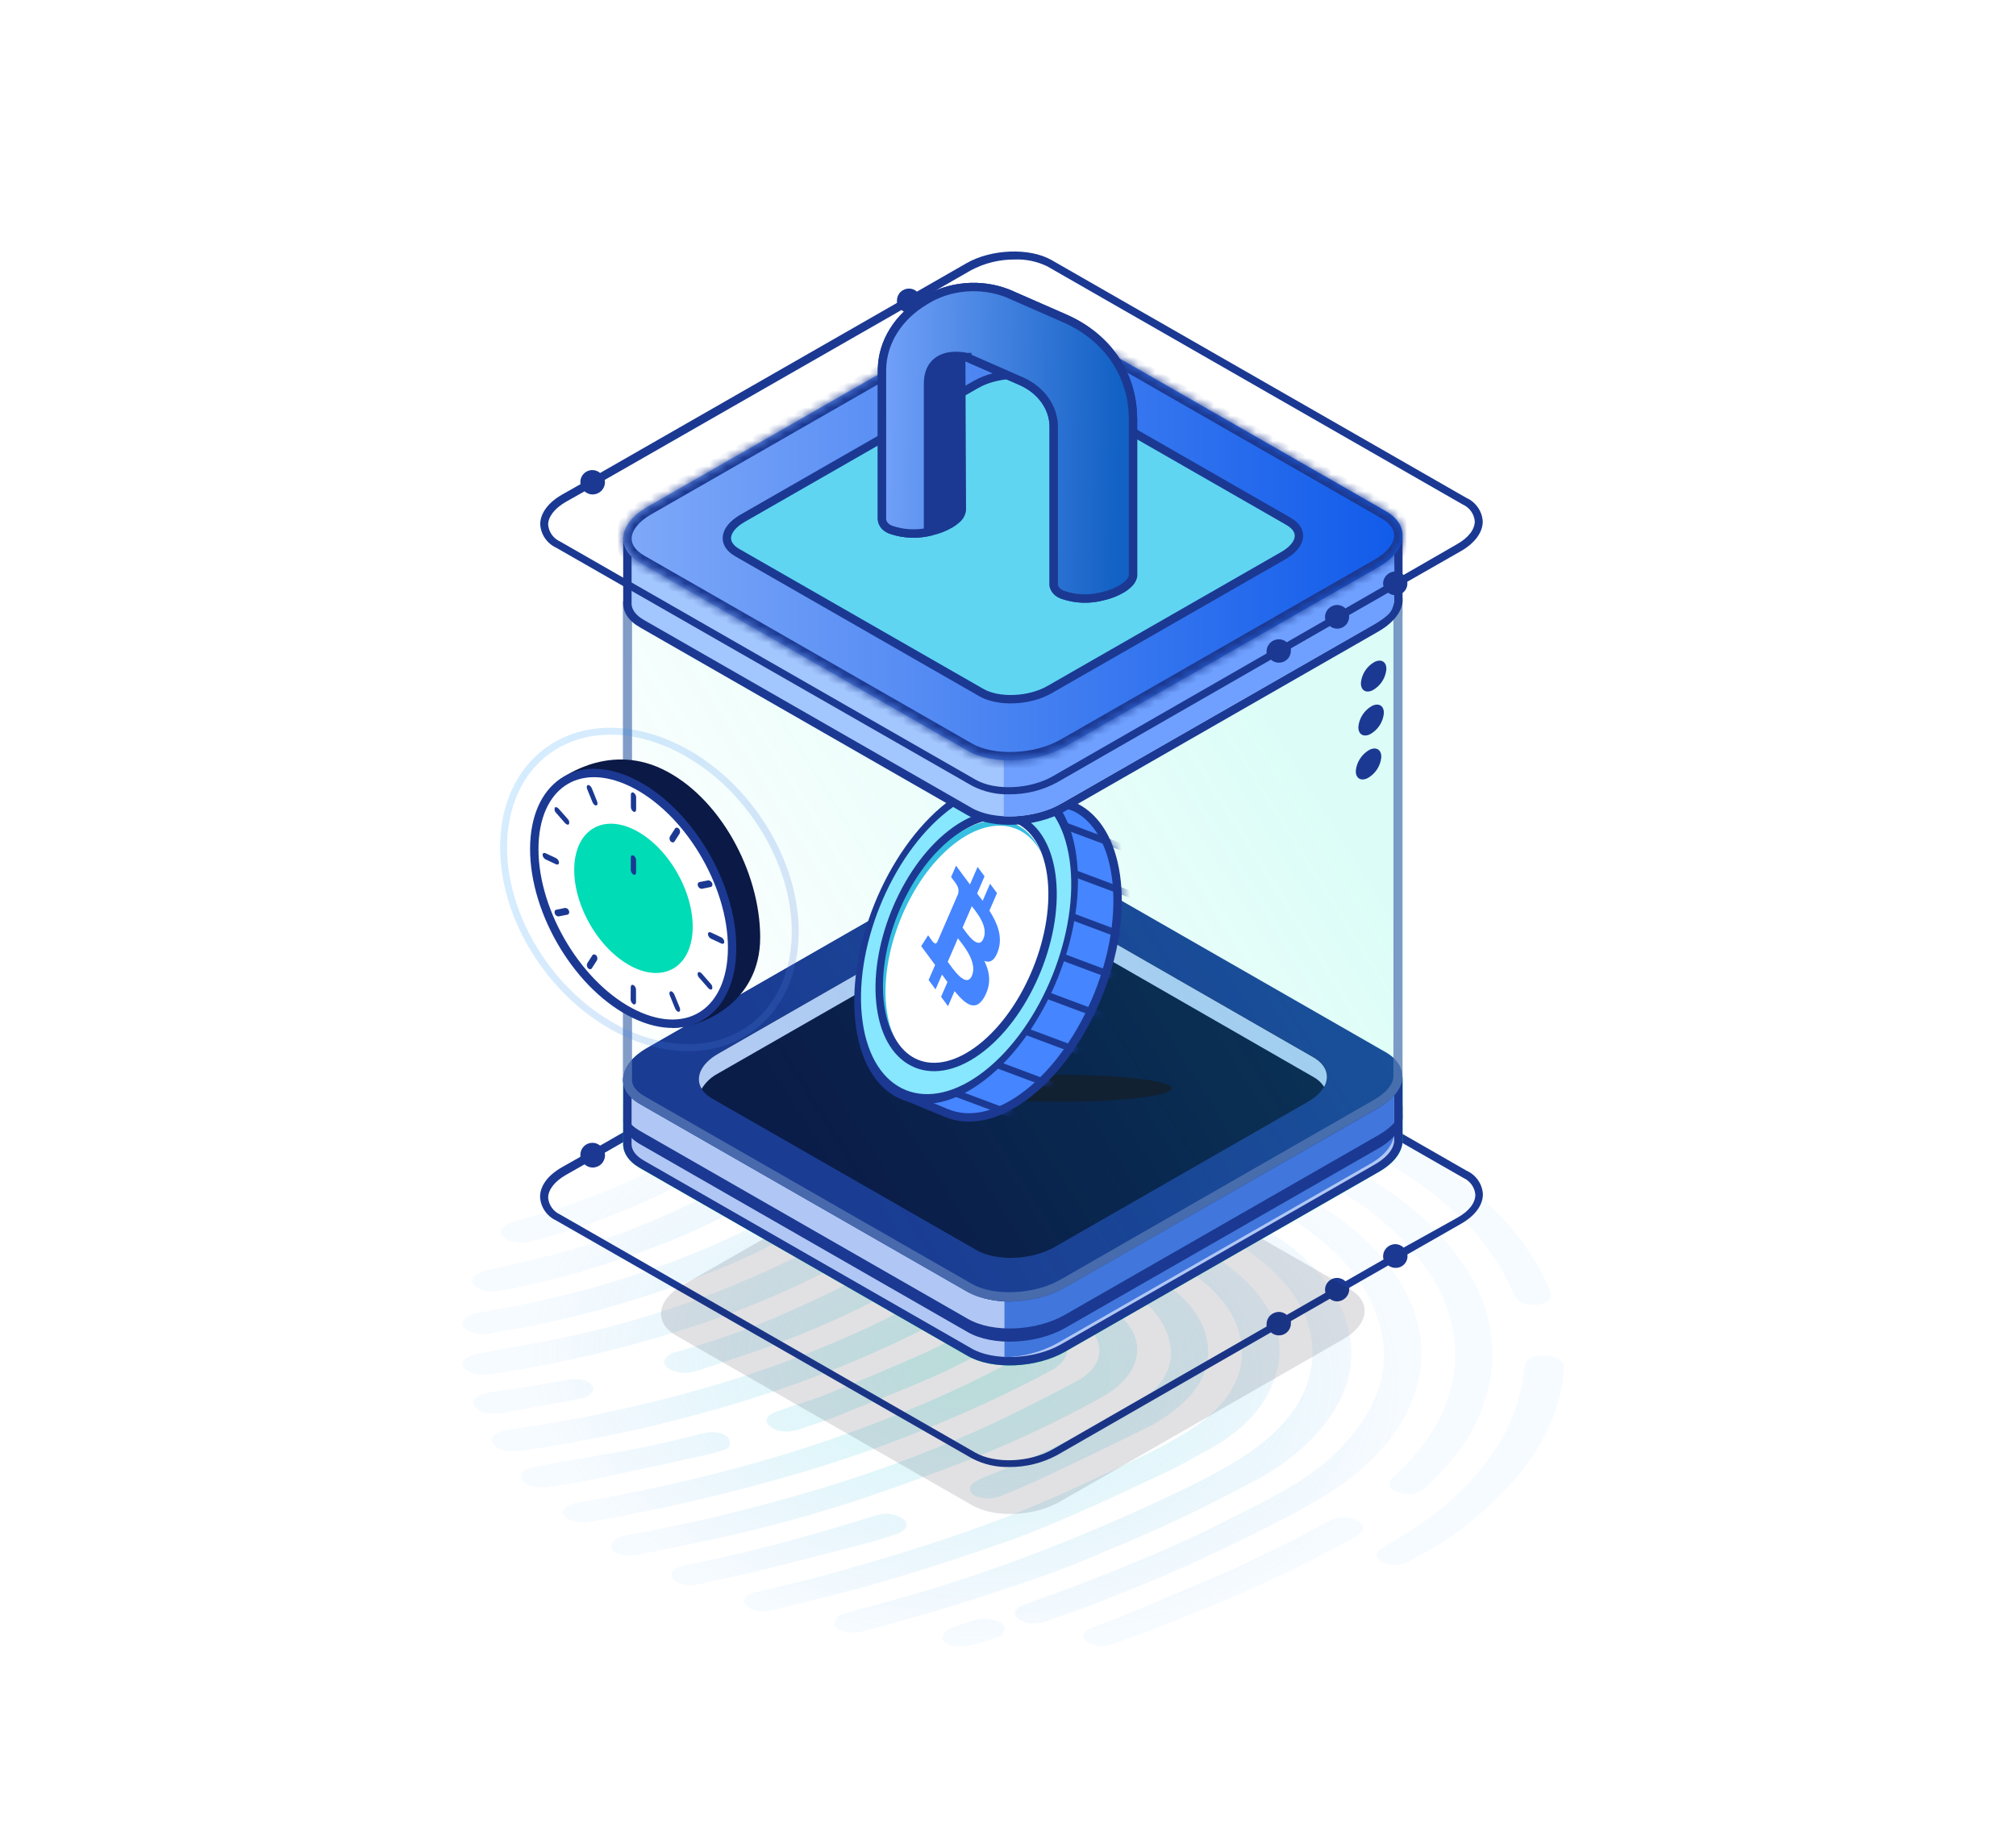 <svg width="240" height="220" viewBox="0 0 240 220" fill="none" xmlns="http://www.w3.org/2000/svg">
<g clip-path="url(#clip0_1622_22426)">
<g opacity="0.4">
<path d="M77.112 136.69H77.163L78.894 135.856C80.109 135.257 81.368 134.643 82.648 134.08C87.532 131.962 92.636 130.383 97.867 129.371C99.437 129.064 101.052 128.824 102.662 128.585C103.316 128.488 103.969 128.391 104.618 128.289C105.701 128.136 106.783 127.982 107.851 127.814C109.883 127.499 109.736 126.659 109.64 126.41C109.55 126.214 109.417 126.041 109.252 125.902C109.086 125.763 108.892 125.662 108.683 125.606C108.058 125.417 107.396 125.379 106.754 125.496C105.7 125.662 104.659 125.809 103.581 125.961L103.404 125.986C100.9 126.337 98.316 126.717 95.828 127.192C88.586 128.538 81.576 130.909 75.013 134.233L74.572 134.445C74.204 134.621 73.835 134.804 73.46 135.016C72.518 135.557 72.466 136.266 73.35 136.807L73.475 136.88C73.966 137.123 74.507 137.254 75.056 137.263C75.605 137.271 76.149 137.158 76.648 136.931L77.112 136.69Z" fill="url(#paint0_radial_1622_22426)"/>
<path d="M130.504 127.632C130.964 127.863 131.463 128.009 131.976 128.063L133.309 128.231L134.848 128.436C141.433 129.328 147.901 130.929 154.138 133.21C158.061 134.629 161.837 136.424 165.41 138.569C167.976 140.113 170.402 141.874 172.662 143.834C175.929 146.636 178.516 150.135 180.231 154.07C180.371 154.413 180.812 155.451 182.889 155.334C183.372 155.334 183.844 155.189 184.243 154.918C184.441 154.754 184.572 154.525 184.614 154.272C184.656 154.02 184.606 153.761 184.471 153.543C183.094 150.391 181.182 147.497 178.817 144.989C175.174 141.192 170.971 137.968 166.352 135.425L166.242 135.367L163.805 134.256C162.023 133.437 160.182 132.596 158.283 131.814C152.436 129.463 146.355 127.732 140.141 126.652C138.449 126.345 136.716 126.096 135.026 125.853L134.428 125.767L132.955 125.562C132.17 125.427 131.362 125.5 130.614 125.774C130.077 126.001 129.775 126.352 129.79 126.74C129.813 126.939 129.893 127.129 130.019 127.286C130.145 127.444 130.313 127.564 130.504 127.632Z" fill="url(#paint1_radial_1622_22426)"/>
<path d="M101.031 132.925C100.457 132.633 100.251 132.201 100.457 131.777C100.68 131.492 100.958 131.255 101.276 131.081C101.594 130.906 101.944 130.797 102.305 130.761C107.991 129.802 113.751 129.335 119.519 129.365C130.102 129.329 140.617 131.044 150.633 134.439C153.8 135.513 156.869 136.853 159.807 138.445C167.258 142.459 172.272 146.934 175.18 152.14C176.984 155.26 177.834 158.835 177.624 162.427C177.256 166.73 175.506 170.803 172.632 174.045C171.847 174.985 170.943 175.897 170.062 176.787L170.055 176.794L169.724 177.13C169.298 177.494 168.784 177.74 168.231 177.842C167.679 177.945 167.11 177.901 166.58 177.715C166.392 177.66 166.209 177.586 166.035 177.496C165.879 177.446 165.74 177.354 165.634 177.23C165.527 177.107 165.457 176.956 165.432 176.795C165.407 176.634 165.427 176.47 165.491 176.32C165.555 176.169 165.659 176.04 165.793 175.946C166.036 175.693 166.291 175.441 166.547 175.189C166.632 175.105 166.717 175.021 166.801 174.937C167.346 174.403 167.854 173.898 168.311 173.372C171.476 169.724 173.14 165.805 173.251 161.725C173.295 158.033 172.173 154.419 170.041 151.394C167.635 147.931 164.55 144.986 160.97 142.737C154.167 138.263 145.663 135.097 135.694 133.327C129.547 132.253 123.307 131.79 117.067 131.946C112.636 132.04 108.219 132.463 103.851 133.21C102.904 133.406 101.919 133.306 101.031 132.925Z" fill="url(#paint2_radial_1622_22426)"/>
<path d="M167.876 167.324C170.43 161.365 169.348 155.509 164.673 149.908C161.478 146.099 156.788 142.802 150.684 140.118C146.427 138.252 141.985 136.831 137.431 135.878C128.267 133.933 118.846 133.477 109.534 134.525C103.162 135.144 96.913 136.673 90.981 139.065C88.622 140.06 86.421 141.175 84.285 142.258L84.192 142.304L83.147 142.838C77.585 145.623 71.747 147.828 65.727 149.418C63.931 149.894 62.046 150.325 60.198 150.734L57.908 151.261C56.546 151.575 55.928 152.262 56.399 152.935C56.87 153.608 58.18 153.944 59.609 153.666L60.198 153.549H60.323C64.669 152.693 68.955 151.563 73.156 150.164C76.101 149.155 78.936 148.153 81.564 147.006C83.846 145.997 86.026 144.9 88.131 143.84L90.782 142.509C97.489 139.212 105.426 137.267 114.342 136.718C126.962 135.987 138.381 137.815 148.276 142.246C154.866 145.207 159.556 148.885 162.214 153.176C166.455 160.042 165.409 166.688 159.092 172.917C156.979 175.016 154.078 176.953 149.985 179.022L147.857 180.097C145.648 181.23 143.343 182.4 140.987 183.475C137.564 185.032 134.045 186.465 130.746 187.774C128.552 188.66 126.176 189.517 123.9 190.339L123.855 190.355L121.963 191.042C120.6 191.539 120.659 192.212 121.167 192.673C121.291 192.783 121.427 192.879 121.572 192.958C121.889 193.123 122.233 193.229 122.588 193.272C123.196 193.352 123.815 193.287 124.392 193.082L125.968 192.534C127.374 192.051 128.824 191.547 130.209 190.998L131.21 190.603C134.442 189.324 137.777 188.001 140.921 186.59C145.574 184.513 155.433 179.819 159.46 176.953C163.488 174.087 166.344 170.907 167.876 167.324Z" fill="url(#paint3_radial_1622_22426)"/>
<path d="M127.661 180.419C130.356 179.249 134.288 177.428 135.812 176.705C138.956 175.242 140.185 174.65 140.678 174.35L141.621 173.831L143.734 172.676C147.297 170.738 149.786 168.377 151.096 165.657C153.946 159.859 151.833 154.522 144.919 149.791C139.95 146.413 133.478 144.3 125.696 143.533C115.13 142.495 105.883 143.971 98.211 147.92C93.272 150.531 88.164 152.813 82.919 154.748C78.243 156.441 73.466 157.84 68.613 158.938C66.204 159.479 63.673 159.941 61.209 160.39L60.515 160.517L60.512 160.518C59.357 160.722 58.202 160.927 57.062 161.146C55.214 161.49 54.853 162.199 55.184 162.747C55.515 163.295 56.657 163.873 58.49 163.603C66.35 162.431 74.102 160.627 81.667 158.207C87.991 156.215 94.115 153.648 99.963 150.537C103.412 148.64 107.138 147.29 111.007 146.538C118.97 145.017 127.193 145.569 134.877 148.139C142.144 150.676 146.811 154.763 147.68 159.347C148.461 163.493 146.451 167.163 141.702 170.249C139.86 171.418 137.944 172.468 135.966 173.393C132.219 175.191 127.963 177.231 123.575 179.081C120.144 180.543 116.33 181.961 112.244 183.329C107.871 184.791 103.372 186.1 99.168 187.291C97.07 187.884 94.839 188.417 92.682 188.929L89.98 189.58C88.242 190.004 88.573 190.779 88.721 191.006C88.86 191.213 89.05 191.382 89.273 191.496C89.944 191.813 90.697 191.918 91.43 191.795C91.768 191.761 92.103 191.7 92.431 191.613L96.186 190.669L96.893 190.494C99.611 189.82 102.366 189.138 105.021 188.337C109.203 187.116 113.562 185.72 118.355 184.06C121.33 183.065 124.37 181.837 127.661 180.419Z" fill="url(#paint4_radial_1622_22426)"/>
<path d="M128.989 167.551C124.221 170.077 119.304 172.313 114.264 174.249C109.367 176.091 105.244 177.612 100.68 179.074C94.817 180.931 88.859 182.481 82.833 183.717L77.289 184.843L76.427 185.011C76.26 185.07 76.084 185.099 75.897 185.099L75.632 185.143C75.01 185.264 74.368 185.231 73.762 185.048C73.624 185.006 73.49 184.95 73.364 184.879C73.101 184.76 72.893 184.546 72.783 184.28C72.613 183.775 73.232 183.198 73.917 182.971C74.479 182.806 75.052 182.679 75.632 182.591L76.14 182.503C82.604 181.29 89.128 179.732 95.511 177.875C102.606 175.846 109.55 173.332 116.296 170.352C120.514 168.458 124.453 166.418 128.076 164.503C131.183 162.872 131.757 160.211 129.548 158.017C128.039 156.511 125.44 155.451 122.429 155.093C119.618 154.729 116.761 155.079 114.124 156.109C113.126 156.535 112.215 157.027 111.263 157.542L111.127 157.615C110.516 157.952 109.883 158.295 109.228 158.617C103.75 161.328 98.092 163.666 92.294 165.614C82.451 168.88 72.334 171.263 62.063 172.735H61.798C60.325 172.947 59.081 172.567 58.683 171.843C58.286 171.119 58.956 170.505 60.392 170.271L65.236 169.496C72.558 168.271 79.79 166.561 86.882 164.378C92.591 162.613 98.173 160.463 103.588 157.944C104.581 157.484 105.544 156.991 106.495 156.503C107.025 156.231 107.552 155.961 108.079 155.7L108.081 155.699C108.846 155.304 109.611 154.91 110.391 154.522C115.567 151.92 123.504 151.766 129.261 154.15C132.736 155.59 134.989 157.739 135.335 160.043C135.681 162.346 134.209 164.634 131.264 166.301C130.682 166.63 130.086 166.959 129.57 167.237L128.989 167.551Z" fill="url(#paint5_radial_1622_22426)"/>
<path d="M131.633 184.676C137.452 182.323 143.135 179.65 148.655 176.67C151.702 175.192 154.448 173.166 156.754 170.696C161.054 165.864 162.003 160.76 159.574 155.533C157.888 151.928 154.67 148.696 150.002 145.94C144.73 142.924 138.966 140.848 132.973 139.806C131.896 139.603 130.807 139.444 129.741 139.288L129.483 139.25L128.747 139.14C127.407 138.943 126.192 139.316 125.853 140.032C125.514 140.749 126.236 141.385 127.605 141.604L128.43 141.729C137.692 143.023 145.069 145.903 150.363 150.29C154.589 153.792 156.555 157.726 156.209 161.989C155.878 165.995 153.448 169.622 148.986 172.766C145.747 175.047 141.808 176.933 137.368 178.988C133.245 180.896 128.908 182.746 124.484 184.486C120.846 185.911 116.937 187.286 112.541 188.69C109.869 189.538 107.034 190.32 104.295 191.073L100.489 192.133C100.253 192.199 99.753 192.345 99.569 192.696L99.51 192.806C99.404 192.948 99.348 193.12 99.348 193.296C99.348 193.472 99.404 193.644 99.51 193.786C99.598 193.883 99.703 193.965 99.819 194.027C100.428 194.274 101.083 194.393 101.741 194.378C102.195 194.36 102.644 194.276 103.073 194.129L103.243 194.078L106.165 193.303L106.219 193.288C108.514 192.649 110.888 191.989 113.167 191.278C116.79 190.152 120.493 188.924 124.211 187.622C126.144 186.956 128.023 186.192 129.84 185.453L130.366 185.239L131.633 184.676Z" fill="url(#paint6_radial_1622_22426)"/>
<path d="M129.54 170.3C125.587 172.362 121.518 174.2 117.355 175.805C116.808 175.994 116.292 176.263 115.824 176.602C115.712 176.683 115.622 176.79 115.562 176.913C115.501 177.036 115.472 177.172 115.476 177.309C115.48 177.446 115.518 177.579 115.587 177.698C115.655 177.817 115.752 177.918 115.868 177.992C116.552 178.329 117.318 178.466 118.077 178.386C118.535 178.353 118.983 178.232 119.395 178.028L120.359 177.626C121.309 177.231 122.288 176.822 123.223 176.39C127.391 174.482 136.881 169.854 137.433 169.525C137.985 169.196 138.398 168.933 138.869 168.604C142.962 165.811 144.531 162.55 143.544 158.923C142.013 153.352 134.142 148.98 123.952 148.044C116.302 147.313 109.404 148.534 103.44 151.605C100.12 153.308 96.644 154.968 93.132 156.518C89.023 158.28 84.8 159.767 80.491 160.971C80.221 161.021 79.963 161.123 79.733 161.273C79.503 161.422 79.305 161.615 79.151 161.841C79.079 162.007 79.066 162.193 79.116 162.368C79.166 162.542 79.274 162.694 79.423 162.798C79.553 162.91 79.693 163.008 79.843 163.091C80.734 163.51 81.752 163.577 82.692 163.281L82.854 163.237C83.009 163.201 83.171 163.157 83.325 163.106L85.402 162.418C87.051 161.877 88.766 161.314 90.43 160.729C95.039 159.115 99.532 157.195 103.882 154.983C104.419 154.712 104.942 154.442 105.465 154.164C106.66 153.504 107.889 152.906 109.146 152.372C114.888 150.099 121.201 149.66 127.206 151.115C134.37 152.709 138.442 155.699 139.303 160.006C139.796 162.499 138.641 164.802 135.946 166.652C134.01 167.912 132.001 169.059 129.931 170.088L129.54 170.3Z" fill="url(#paint7_radial_1622_22426)"/>
<path d="M124.057 163.75L123.483 164.057C114.256 168.811 104.585 172.66 94.606 175.55C87.552 177.616 80.396 179.324 73.167 180.668C72.691 180.763 72.211 180.845 71.73 180.927C71.578 180.953 71.426 180.978 71.274 181.005L70.185 181.195C69.363 181.367 68.507 181.267 67.748 180.91C67.546 180.805 67.368 180.661 67.225 180.486C67.111 180.375 67.042 180.226 67.032 180.068C67.023 179.91 67.073 179.754 67.174 179.63C67.553 179.253 68.052 179.017 68.587 178.965C69.299 178.825 70.011 178.692 70.725 178.558L70.73 178.557C71.019 178.503 71.308 178.449 71.598 178.395L73.962 177.949C81.08 176.587 88.113 174.819 95.026 172.655C99.981 171.083 104.914 169.263 109.692 167.245C113.847 165.49 117.902 163.513 121.841 161.322C122.224 161.14 122.422 160.847 122.415 160.591C122.408 160.335 122.216 160.101 121.855 159.904C121.442 159.706 120.989 159.603 120.53 159.603C120.071 159.603 119.618 159.706 119.205 159.904C118.402 160.306 117.615 160.708 116.827 161.118C115.016 162.054 113.145 163.019 111.158 163.896C107.992 165.285 104.656 166.609 101.424 167.888L99.65 168.619C98.678 169.017 97.659 169.351 96.661 169.678L96.3 169.796L95.173 170.169C94.491 170.417 93.759 170.5 93.038 170.411C92.524 170.353 92.037 170.148 91.639 169.818C91.367 169.562 90.623 168.685 92.552 168.02L94.459 167.369C95.865 166.93 97.323 166.44 98.648 165.907C102.919 164.181 106.659 162.602 110.083 161.081C111.281 160.548 112.447 159.937 113.573 159.346L113.764 159.246C114.53 158.844 115.325 158.427 116.135 158.025C118.008 157.183 120.09 156.909 122.12 157.235C124.234 157.55 125.883 158.369 126.663 159.597C127.444 160.825 127.002 162.017 125.397 163.019C124.962 163.267 124.506 163.516 124.057 163.75Z" fill="url(#paint8_radial_1622_22426)"/>
<path d="M93.42 147.417C91.866 148.228 90.254 149.069 88.538 149.837C85.549 151.175 82.258 152.462 78.945 153.617C72.473 155.844 65.823 157.522 59.066 158.632L58.779 158.691C57.824 158.952 56.809 158.893 55.892 158.523H55.841C55.2 158.186 54.935 157.784 55.105 157.331C55.274 156.878 55.914 156.512 56.85 156.329L58.823 155.964L61.444 155.474C68.566 154.072 75.546 152.029 82.295 149.369C85.793 147.947 89.21 146.334 92.529 144.536C95.913 142.783 99.504 141.457 103.219 140.588C103.952 140.45 104.706 140.475 105.428 140.661C105.751 140.75 106.033 140.949 106.223 141.224C106.321 141.344 106.375 141.494 106.375 141.648C106.375 141.803 106.321 141.952 106.223 142.072C105.847 142.418 105.392 142.668 104.898 142.803C104.5 142.93 104.096 143.05 103.692 143.17C103.49 143.231 103.288 143.291 103.087 143.352C102.071 143.651 101.106 143.937 100.193 144.266C98.888 144.736 97.61 145.278 96.365 145.889C95.385 146.386 94.384 146.905 93.42 147.417Z" fill="url(#paint9_radial_1622_22426)"/>
<path d="M169.8 184.813C173.167 182.834 176.252 180.417 178.974 177.626C182.862 173.619 185.232 169.232 186.028 164.582C186.115 164.023 186.174 163.459 186.204 162.893C186.263 162.162 185.416 161.563 184.113 161.431C182.81 161.299 181.706 161.804 181.522 162.608C181.5 162.722 181.485 162.836 181.477 162.952C181.068 166.825 179.616 170.517 177.273 173.641C174.809 176.975 171.74 179.824 168.225 182.042C167.216 182.7 166.134 183.358 165.096 183.987L164.566 184.301C163.535 184.93 163.829 185.602 164.566 186.005H164.617C165.101 186.23 165.631 186.339 166.166 186.326C166.7 186.312 167.223 186.174 167.695 185.924L169.793 184.769L169.8 184.813Z" fill="url(#paint10_radial_1622_22426)"/>
<path d="M92.912 135.718C88.579 137.218 84.391 139.1 80.395 141.34L80.094 141.465C74.705 144.201 69.025 146.329 63.16 147.811C62.234 148.092 61.236 148.019 60.362 147.606C60.267 147.562 60.178 147.505 60.097 147.438C59.434 146.963 59.272 146.224 60.745 145.596L60.921 145.537L61.886 145.259C62.126 145.19 62.374 145.119 62.627 145.046L62.629 145.046C63.2 144.882 63.8 144.71 64.396 144.528C68.535 143.302 72.572 141.76 76.471 139.915L78.53 138.923C81.077 137.695 83.707 136.426 86.352 135.213C87.41 134.761 88.491 134.363 89.591 134.022L90.622 133.685C91.223 133.472 91.866 133.402 92.499 133.481C92.993 133.532 93.459 133.728 93.839 134.044C94.252 134.402 94.237 134.716 94.149 134.914C93.957 135.345 93.353 135.579 92.912 135.718Z" fill="url(#paint11_radial_1622_22426)"/>
<path d="M160.089 180.662C160.644 180.665 161.187 180.813 161.665 181.093C162.121 181.363 162.953 182.095 161.437 182.935C156.165 185.859 150.732 188.488 145.165 190.81C142.587 191.909 139.893 192.966 137.29 193.987L137.206 194.02L136.573 194.261C135.572 194.634 134.526 195.021 133.51 195.365L132.457 195.73C132.011 195.911 131.531 195.996 131.049 195.981C130.567 195.966 130.094 195.851 129.66 195.643L129.439 195.504C128.99 195.167 128.916 194.955 128.99 194.641C129.063 194.327 129.372 194.049 129.932 193.829C130.492 193.61 131.059 193.391 131.633 193.179C132.347 192.915 133.017 192.667 133.665 192.396L136.315 191.285C139.68 189.881 143.155 188.419 146.483 186.957C148.446 186.092 150.354 185.144 152.2 184.228L152.373 184.142C152.451 184.103 152.53 184.064 152.608 184.025C152.656 184.001 152.703 183.978 152.751 183.954L153.105 183.777C153.715 183.473 154.327 183.167 154.943 182.87L155.87 182.358L158.079 181.159C158.691 180.815 159.386 180.643 160.089 180.662Z" fill="url(#paint12_radial_1622_22426)"/>
<path d="M106.004 182.891L106.887 182.598C106.969 182.572 107.048 182.538 107.123 182.496C108.051 181.999 108.183 181.378 107.476 180.829C107.008 180.522 106.475 180.326 105.918 180.258C105.361 180.189 104.796 180.25 104.266 180.434L100.813 181.494C94.246 183.461 89.033 184.814 83.923 185.881L81.413 186.393C80.272 186.642 79.734 187.212 80.051 187.855C80.185 188.087 80.385 188.275 80.625 188.396C81.274 188.692 81.995 188.793 82.701 188.689C82.986 188.659 83.269 188.61 83.548 188.543L85.447 188.141C86.92 187.841 88.392 187.519 89.865 187.161C94.111 186.095 98.302 185.006 102.565 183.897L103.905 183.549C104.536 183.374 105.134 183.177 105.713 182.986L106.004 182.891Z" fill="url(#paint13_radial_1622_22426)"/>
<path d="M85.549 172.823C85.1 172.962 84.673 173.094 84.202 173.196L83.193 173.416C78.923 174.359 74.505 175.331 70.088 176.26C69.043 176.482 67.934 176.647 66.88 176.805L66.811 176.816L65.582 177.006C64.814 177.156 64.022 177.136 63.262 176.947C63.089 176.897 62.921 176.829 62.762 176.742C62.514 176.617 62.307 176.424 62.165 176.187C62.003 175.909 61.672 174.958 64.161 174.527C64.905 174.393 65.649 174.266 66.396 174.138C66.706 174.085 67.016 174.032 67.326 173.979C67.769 173.902 68.215 173.824 68.661 173.747C71.268 173.295 73.933 172.833 76.522 172.334C78.05 172.041 79.577 171.669 81.066 171.308L81.507 171.2L83.627 170.681C85.394 170.264 86.234 170.747 86.572 171.076C86.676 171.177 86.755 171.3 86.805 171.435C86.855 171.57 86.873 171.715 86.859 171.858C86.852 171.897 86.852 171.937 86.859 171.975C86.896 172.239 86.653 172.487 86.226 172.619C86.009 172.676 85.815 172.738 85.632 172.797L85.549 172.823Z" fill="url(#paint14_radial_1622_22426)"/>
<path d="M70.499 165.797C70.598 165.648 70.639 165.469 70.615 165.293C70.59 165.116 70.502 164.955 70.366 164.839C69.961 164.429 69.122 164.013 67.421 164.305L65.213 164.693C64.314 164.853 63.409 165.014 62.503 165.16C61.951 165.254 61.399 165.335 60.847 165.415C60.663 165.442 60.478 165.469 60.294 165.497C60.079 165.529 59.867 165.56 59.658 165.59C59.152 165.664 58.659 165.736 58.159 165.818C57.246 165.965 56.591 166.323 56.414 166.776C56.237 167.23 56.525 167.683 57.209 168.056L57.298 168.1C57.56 168.216 57.843 168.281 58.13 168.29H58.248C58.697 168.327 59.149 168.312 59.595 168.246C62.724 167.698 65.809 167.135 68.96 166.557C69.549 166.496 70.095 166.226 70.499 165.797Z" fill="url(#paint15_radial_1622_22426)"/>
<path d="M116.428 192.797C117.41 192.596 118.433 192.776 119.285 193.302C119.431 193.426 119.531 193.594 119.57 193.781C119.609 193.968 119.583 194.162 119.498 194.333C119.43 194.487 119.329 194.625 119.202 194.736C119.075 194.847 118.925 194.929 118.762 194.976C117.459 195.408 116.097 195.751 114.933 196.029C114.201 196.16 113.445 196.055 112.776 195.729C112.638 195.658 112.516 195.562 112.415 195.444C112.359 195.371 112.314 195.29 112.283 195.203C112.084 194.625 112.563 194.048 113.468 193.741L113.851 193.609C113.953 193.575 114.054 193.54 114.155 193.506C114.913 193.25 115.642 193.004 116.428 192.797Z" fill="url(#paint16_radial_1622_22426)"/>
</g>
<path d="M174.592 139.387L125.152 111.04C122.553 109.578 118.025 109.724 115.051 111.435L109.161 114.813C108.903 114.579 108.567 114.448 108.218 114.447C107.84 114.457 107.481 114.61 107.213 114.875C106.946 115.141 106.792 115.498 106.782 115.873C106.775 115.968 106.775 116.063 106.782 116.158L71.442 136.403C71.186 136.185 70.859 136.065 70.522 136.067C70.143 136.067 69.78 136.217 69.512 136.483C69.244 136.749 69.093 137.109 69.093 137.486C69.086 137.568 69.086 137.651 69.093 137.734L66.885 138.984C65.235 139.928 64.293 141.178 64.293 142.508C64.325 143.102 64.519 143.676 64.853 144.169C65.188 144.662 65.651 145.056 66.192 145.309L115.735 173.655C117.097 174.361 118.617 174.71 120.153 174.671C122.137 174.684 124.092 174.198 125.837 173.26L151.304 158.637C151.509 158.82 151.763 158.94 152.035 158.982C152.307 159.024 152.586 158.987 152.837 158.875C153.088 158.762 153.301 158.58 153.45 158.349C153.599 158.119 153.677 157.851 153.675 157.577C153.686 157.485 153.686 157.392 153.675 157.299L158.313 154.638C158.561 154.838 158.87 154.949 159.189 154.952C159.567 154.943 159.927 154.79 160.194 154.525C160.461 154.259 160.616 153.902 160.625 153.527C160.629 153.461 160.629 153.395 160.625 153.329L165.271 150.668C165.517 150.858 165.82 150.961 166.132 150.96C166.336 150.964 166.539 150.923 166.725 150.841C166.912 150.759 167.078 150.637 167.212 150.485C167.347 150.332 167.446 150.153 167.504 149.958C167.561 149.764 167.576 149.56 167.546 149.359L173.944 145.704C175.593 144.76 176.536 143.51 176.536 142.179C176.499 141.582 176.298 141.006 175.956 140.514C175.613 140.022 175.141 139.632 174.592 139.387ZM167.097 148.548C166.965 148.416 166.807 148.311 166.634 148.239C166.461 148.168 166.276 148.131 166.088 148.131C165.704 148.14 165.339 148.299 165.071 148.572C164.802 148.845 164.652 149.212 164.652 149.593C164.653 149.717 164.673 149.841 164.711 149.959L160.169 152.562C159.968 152.365 159.713 152.233 159.436 152.18C159.159 152.127 158.873 152.157 158.613 152.266C158.353 152.375 158.131 152.557 157.976 152.791C157.82 153.024 157.738 153.298 157.739 153.578C157.742 153.696 157.757 153.814 157.783 153.929L153.189 156.561C152.932 156.332 152.599 156.204 152.254 156.203C151.863 156.203 151.489 156.357 151.213 156.631C150.936 156.905 150.781 157.277 150.781 157.665C150.774 157.757 150.774 157.85 150.781 157.943L125.321 172.566C122.597 174.13 118.474 174.306 116.133 172.968L66.693 144.614C66.296 144.438 65.953 144.159 65.7 143.807C65.448 143.455 65.295 143.042 65.257 142.611C65.257 141.653 66.031 140.659 67.385 139.884L69.594 138.633C69.853 138.875 70.195 139.011 70.551 139.014C70.942 139.014 71.316 138.86 71.592 138.585C71.868 138.311 72.024 137.939 72.024 137.551C72.023 137.45 72.01 137.35 71.987 137.252L107.327 117.014C107.585 117.236 107.914 117.358 108.255 117.357C108.634 117.357 108.997 117.208 109.265 116.942C109.533 116.676 109.683 116.315 109.683 115.939C109.695 115.852 109.695 115.763 109.683 115.676L115.573 112.29C117.178 111.429 118.977 110.986 120.801 111.004C122.174 110.961 123.535 111.268 124.755 111.896L174.202 140.242C174.599 140.419 174.941 140.698 175.194 141.05C175.446 141.402 175.599 141.815 175.637 142.245C175.637 143.21 174.901 144.205 173.51 144.98L167.097 148.548Z" fill="#1B3992"/>
<g opacity="0.21">
<g opacity="0.6" filter="url(#filter0_f_1622_22426)">
<path d="M115.735 179.226L80.498 159.025C77.826 157.489 78.157 154.806 81.234 153.037L114.999 133.691C118.092 131.921 122.767 131.724 125.447 133.259L160.647 153.468C163.327 155.003 162.989 157.679 159.911 159.456L126.176 178.795C123.098 180.571 118.415 180.762 115.735 179.226Z" fill="#10132B"/>
</g>
</g>
<path d="M166.971 135.539V128.308H148.174L125.954 115.564C123.009 113.868 117.811 114.101 114.38 116.039L93.028 128.308H74.188V135.977C74.099 137.132 74.747 138.244 76.168 139.055L115.19 161.436C118.135 163.132 123.34 162.898 126.764 160.96L164.129 139.538C166.124 138.405 167.081 136.935 166.971 135.539Z" fill="#00E980"/>
<path d="M166.471 135.539V135.558L166.472 135.578C166.561 136.696 165.798 138.015 163.882 139.103L163.88 139.104L126.518 160.525C126.517 160.525 126.517 160.525 126.517 160.526C124.886 161.448 122.809 161.975 120.776 162.061C118.738 162.147 116.804 161.788 115.439 161.002L115.439 161.002L76.417 138.622L76.416 138.621C75.11 137.875 74.617 136.924 74.686 136.015L74.688 135.996V135.977V128.808H93.028H93.162L93.278 128.741L114.626 116.474C114.626 116.474 114.627 116.474 114.628 116.473C116.262 115.551 118.339 115.024 120.37 114.938C122.408 114.852 124.34 115.211 125.704 115.997L125.705 115.998L147.926 128.741L148.041 128.808H148.174H166.471V135.539Z" fill="#B0C7F5" stroke="#1B3992"/>
<path d="M124.953 114.595C123.295 113.749 121.44 113.355 119.578 113.455V161.593C121.748 161.558 123.877 161.004 125.785 159.977L163.15 138.555C165.123 137.421 166.095 135.952 165.97 134.584V127.353H147.173L124.953 114.595Z" fill="#4176DC"/>
<path d="M125.661 103.364L125.663 103.365L164.684 125.745C166.028 126.519 166.502 127.501 166.388 128.423C166.269 129.386 165.487 130.497 163.852 131.436L126.488 152.844L126.487 152.844C124.867 153.776 122.806 154.303 120.782 154.39C118.754 154.477 116.827 154.119 115.459 153.347C115.458 153.347 115.457 153.347 115.457 153.346L76.44 130.976C76.44 130.976 76.439 130.976 76.439 130.976C75.095 130.198 74.621 129.214 74.734 128.291C74.853 127.327 75.636 126.216 77.271 125.277L114.627 103.841C114.628 103.84 114.628 103.84 114.628 103.84C116.256 102.911 118.32 102.38 120.342 102.295C122.37 102.209 124.294 102.572 125.661 103.364Z" fill="#1B3992" stroke="#1B3992" stroke-width="1.084"/>
<path d="M116.257 148.847L84.811 130.817C82.426 129.45 82.72 127.051 85.481 125.472L115.587 108.21C118.348 106.631 122.522 106.455 124.908 107.83L156.353 125.852C158.746 127.227 158.444 129.618 155.683 131.197L125.578 148.459C122.824 150.046 118.679 150.214 116.257 148.847Z" fill="#0A1946"/>
<path d="M85.481 127.812L115.587 110.55C118.348 108.97 122.523 108.795 124.908 110.162L156.354 128.229C156.873 128.508 157.314 128.913 157.635 129.406C158.327 128.141 157.929 126.795 156.354 125.889L124.908 107.83C122.523 106.455 118.348 106.631 115.587 108.21L85.481 125.472C83.405 126.664 82.721 128.316 83.53 129.64C84.001 128.865 84.675 128.233 85.481 127.812Z" fill="#B4CAF4"/>
<path d="M116.522 153.82L77.5 131.447C74.555 129.743 73.819 127.25 78.332 124.808L115.69 103.371C117.49 102.393 119.494 101.845 121.543 101.77C119.053 101.642 116.575 102.196 114.38 103.371L77.014 124.794C73.591 126.76 73.223 129.729 76.183 131.432L115.204 153.805C116.969 154.7 118.949 155.092 120.925 154.938C119.39 154.909 117.883 154.526 116.522 153.82Z" fill="#1B3992"/>
<path d="M164.152 135.122L126.779 156.545C123.356 158.512 118.173 158.738 115.206 157.02L76.184 134.647C74.763 133.828 74.115 132.717 74.203 131.569V133.148C74.115 134.304 74.763 135.415 76.184 136.226L115.206 158.607C118.151 160.303 123.356 160.069 126.779 158.131L164.145 136.709C166.118 135.576 167.09 134.106 166.964 132.739V131.152C167.082 132.52 166.125 133.989 164.152 135.122Z" fill="#1B3992"/>
<path opacity="0.74" d="M166.969 128.323C166.977 128.187 166.977 128.05 166.969 127.914V71.185L134.633 71.331L125.952 66.352C123.007 64.648 117.809 64.89 114.378 66.827L106.279 71.455L74.156 71.594V128.353C74.068 129.5 74.716 130.612 76.137 131.431L115.159 153.804C118.104 155.507 123.309 155.266 126.733 153.328L164.149 131.869C165.931 130.846 166.873 129.559 166.969 128.316V128.323Z" fill="url(#paint17_linear_1622_22426)"/>
<path opacity="0.74" fill-rule="evenodd" clip-rule="evenodd" d="M166.971 128.274C166.971 128.288 166.97 128.302 166.97 128.316C166.969 128.318 166.969 128.321 166.969 128.323L166.97 128.316C166.969 128.318 166.969 128.321 166.969 128.323C166.968 128.333 166.967 128.343 166.966 128.352C166.855 129.584 165.914 130.856 164.149 131.869L126.733 153.328C123.309 155.266 118.104 155.507 115.159 153.804L76.137 131.431C74.716 130.612 74.068 129.5 74.156 128.353V71.594L106.279 71.455L114.378 66.827C117.809 64.89 123.007 64.648 125.952 66.352L134.633 71.331L166.969 71.185V127.914C166.976 128.034 166.976 128.154 166.971 128.274ZM165.885 72.274L134.346 72.417L125.409 67.29C124.173 66.575 122.362 66.223 120.394 66.307C118.438 66.391 116.455 66.9 114.914 67.77C114.913 67.77 114.912 67.771 114.911 67.771L106.569 72.538L75.241 72.674V128.394L75.237 128.436C75.19 129.047 75.502 129.813 76.677 130.491C76.678 130.491 76.677 130.491 76.677 130.491L115.702 152.865C116.938 153.58 118.751 153.932 120.72 153.848C122.676 153.764 124.659 153.255 126.196 152.386C126.197 152.386 126.198 152.385 126.199 152.385L163.609 130.929C165.229 129.998 165.83 128.976 165.888 128.235C165.892 128.148 165.891 128.06 165.886 127.972L165.885 127.943V72.274Z" fill="#587AB5"/>
<g filter="url(#filter1_f_1622_22426)">
<path d="M126.115 131.188C133.512 131.188 139.508 130.468 139.508 129.579C139.508 128.691 133.512 127.971 126.115 127.971C118.719 127.971 112.723 128.691 112.723 129.579C112.723 130.468 118.719 131.188 126.115 131.188Z" fill="#112132"/>
</g>
<path d="M112.589 132.489L112.589 132.489L112.586 132.487L107.622 130.433L122.626 94.191L128.103 96.163C130.517 97.415 132.269 100.191 132.846 104.285C134.091 113.109 129.41 124.713 122.39 130.203C118.814 133.001 115.321 133.671 112.589 132.489Z" fill="#4585FF" stroke="#1B3992"/>
<mask id="mask0_1622_22426" style="mask-type:alpha" maskUnits="userSpaceOnUse" x="107" y="93" width="27" height="41">
<path d="M112.581 132.487L112.582 132.487L112.578 132.486L107.614 130.431L122.618 94.189L128.095 96.161C130.509 97.413 132.261 100.189 132.839 104.284C134.083 113.108 129.402 124.712 122.382 130.202C118.806 132.999 115.313 133.67 112.581 132.487Z" fill="#12C6A6" stroke="black"/>
</mask>
<g mask="url(#mask0_1622_22426)">
<path fill-rule="evenodd" clip-rule="evenodd" d="M82.5 118.022L126.922 134.644L126.635 135.413L82.212 118.792L82.5 118.022ZM87.668 114.716L132.09 131.337L131.803 132.106L87.38 115.485L87.668 114.716ZM137.262 128.029L92.84 111.407L92.552 112.176L136.975 128.798L137.262 128.029ZM98.012 108.097L142.434 124.718L142.146 125.487L97.724 108.866L98.012 108.097ZM147.602 121.411L103.18 104.79L102.892 105.559L147.314 122.18L147.602 121.411ZM108.348 101.481L152.77 118.103L152.482 118.872L108.06 102.251L108.348 101.481ZM157.942 114.794L113.52 98.173L113.232 98.942L157.654 115.563L157.942 114.794ZM118.688 94.862L163.11 111.484L162.822 112.253L118.4 95.631L118.688 94.862ZM168.282 108.177L123.86 91.556L123.572 92.325L167.994 108.946L168.282 108.177Z" fill="#1B3992"/>
</g>
<circle r="16.136" transform="matrix(0.788 -0.616 0.14 0.99 115.013 112.04)" fill="#87E7FF" stroke="#1B3992"/>
<path d="M116.812 124.776C122.408 120.4 126.14 111.149 125.148 104.115C124.155 97.081 118.815 94.926 113.219 99.303C107.623 103.679 103.892 112.929 104.884 119.964C105.876 126.998 111.217 129.153 116.812 124.776Z" fill="white" stroke="#1B3992"/>
<path fill-rule="evenodd" clip-rule="evenodd" d="M123.982 101.588C121.998 97.77 117.868 97.135 113.581 100.487C108.203 104.694 104.616 113.584 105.57 120.345C105.722 121.424 105.981 122.383 106.33 123.217C105.825 122.244 105.459 121.065 105.265 119.693C104.312 112.932 107.898 104.041 113.277 99.835C117.797 96.3 122.143 97.198 123.982 101.588Z" fill="#35BFE1"/>
<path d="M117.185 114.407C117.819 114.672 118.407 114.415 118.815 113.219C119.376 111.588 118.792 109.999 117.788 108.424L118.692 106.336L117.864 105.22L116.985 107.25C116.77 106.961 116.546 106.672 116.322 106.383L117.208 104.337L116.38 103.221L115.476 105.309C115.165 104.913 114.814 104.428 113.814 103.07L113.226 104.429C113.887 105.292 114.259 105.69 114.057 106.442L111.581 112.159C111.309 112.604 111.075 112.171 110.49 111.357L109.666 112.649C111.176 114.683 111.324 114.895 111.324 114.895L110.55 116.684L111.378 117.799L112.141 116.036C112.364 116.348 112.584 116.645 112.794 116.928L112.034 118.683L112.862 119.799L113.636 118.011C115.074 119.764 116.234 120.475 117.23 118.628C118.026 117.142 117.844 115.755 117.185 114.407V114.407ZM115.692 107.896C116.16 108.527 117.719 110.273 117.07 111.773C116.449 113.207 115.058 111.07 114.591 110.44L115.692 107.896V107.896ZM112.825 114.517L114.038 111.716C114.597 112.469 116.414 114.536 115.703 116.177C115.018 117.759 113.384 115.27 112.825 114.517Z" fill="#4585FF"/>
<path d="M125.954 51.226L148.174 63.97H166.471L125.954 51.226ZM125.954 51.226C123.009 49.53 117.811 49.764 114.38 51.701L125.954 51.226ZM166.471 71.201V71.221L166.473 71.242C166.56 72.297 165.803 73.616 163.879 74.738C163.878 74.738 163.878 74.738 163.877 74.739L126.518 96.158C126.517 96.158 126.517 96.158 126.517 96.158C124.886 97.081 122.809 97.608 120.776 97.694C118.738 97.78 116.804 97.421 115.439 96.635L115.439 96.635L76.417 74.254L76.416 74.254C75.11 73.508 74.617 72.557 74.686 71.648L74.688 71.629V71.61V64.47H93.028H93.162L93.278 64.403L114.626 52.136C114.626 52.136 114.627 52.136 114.628 52.136C116.262 51.213 118.339 50.686 120.37 50.6C122.408 50.514 124.34 50.873 125.704 51.659L125.705 51.66L147.926 64.403L148.041 64.47H148.174H166.471V71.201Z" fill="#A2C6FE" stroke="#1B3992"/>
<path d="M124.871 50.111C123.213 49.264 121.358 48.871 119.496 48.97V97.197C121.296 97.305 124.011 96.931 125.918 95.901L163.398 74.454C165.371 73.321 165.739 72.834 165.925 71.85C166.11 70.865 165.929 63.52 165.929 63.52L147.091 62.855L124.871 50.111Z" fill="#6FA0FF"/>
<mask id="path-24-inside-1_1622_22426" fill="white">
<path d="M115.21 89.39L76.188 67.017C73.243 65.313 73.597 62.345 77.02 60.378L114.385 38.956C117.816 36.996 122.992 36.762 125.959 38.48L164.981 60.861C167.926 62.557 167.573 65.525 164.149 67.492L126.777 88.915C123.36 90.881 118.177 91.093 115.21 89.39Z"/>
</mask>
<path d="M115.21 89.39L76.188 67.017C73.243 65.313 73.597 62.345 77.02 60.378L114.385 38.956C117.816 36.996 122.992 36.762 125.959 38.48L164.981 60.861C167.926 62.557 167.573 65.525 164.149 67.492L126.777 88.915C123.36 90.881 118.177 91.093 115.21 89.39Z" fill="url(#paint18_linear_1622_22426)"/>
<path d="M115.21 89.39L115.708 88.522L115.707 88.522L115.21 89.39ZM76.188 67.017L75.688 67.882L75.691 67.884L76.188 67.017ZM77.02 60.378L76.523 59.511L76.522 59.511L77.02 60.378ZM114.385 38.956L113.889 38.087L113.888 38.088L114.385 38.956ZM125.959 38.48L125.458 39.346L125.462 39.348L125.959 38.48ZM164.981 60.861L165.48 59.994L165.479 59.993L164.981 60.861ZM164.149 67.492L164.646 68.36L164.647 68.359L164.149 67.492ZM126.777 88.915L126.279 88.047L126.278 88.048L126.777 88.915ZM115.707 88.522L76.686 66.149L75.691 67.884L114.713 90.257L115.707 88.522ZM76.689 66.151C75.452 65.436 75.124 64.607 75.208 63.919C75.303 63.154 75.949 62.147 77.518 61.245L76.522 59.511C74.668 60.576 73.425 62.037 73.224 63.674C73.012 65.387 73.98 66.894 75.688 67.882L76.689 66.151ZM77.518 61.246L114.883 39.823L113.888 38.088L76.523 59.511L77.518 61.246ZM114.881 39.824C116.435 38.936 118.426 38.421 120.389 38.338C122.361 38.255 124.19 38.612 125.458 39.346L126.46 37.615C124.761 36.631 122.519 36.246 120.304 36.34C118.079 36.434 115.766 37.016 113.889 38.087L114.881 39.824ZM125.462 39.348L164.484 61.728L165.479 59.993L126.457 37.613L125.462 39.348ZM164.482 61.727C165.718 62.439 166.046 63.265 165.961 63.952C165.866 64.717 165.22 65.724 163.651 66.625L164.647 68.359C166.502 67.294 167.744 65.833 167.946 64.198C168.157 62.484 167.189 60.978 165.48 59.994L164.482 61.727ZM163.652 66.624L126.279 88.047L127.274 89.782L164.646 68.36L163.652 66.624ZM126.278 88.048C124.733 88.937 122.747 89.449 120.784 89.529C118.811 89.61 116.978 89.252 115.708 88.522L114.712 90.257C116.409 91.231 118.651 91.618 120.866 91.528C123.09 91.436 125.403 90.859 127.275 89.781L126.278 88.048Z" fill="#1B3992" mask="url(#path-24-inside-1_1622_22426)"/>
<path d="M116.83 82.461L116.829 82.461L87.766 65.797C87.766 65.797 87.765 65.797 87.765 65.797C86.787 65.231 86.464 64.531 86.543 63.892C86.626 63.216 87.181 62.41 88.384 61.719L116.214 45.763C116.215 45.763 116.215 45.763 116.215 45.763C117.412 45.079 118.934 44.688 120.428 44.624C121.926 44.561 123.34 44.83 124.337 45.408L124.339 45.409L153.403 62.078C153.403 62.078 153.403 62.078 153.403 62.078C154.381 62.642 154.704 63.34 154.625 63.978C154.542 64.653 153.987 65.459 152.784 66.15L124.947 82.107L124.947 82.107C123.756 82.792 122.237 83.182 120.742 83.243C119.243 83.305 117.828 83.034 116.83 82.461Z" fill="#60D5F2" stroke="#1B3992"/>
<path d="M174.589 59.29L125.15 30.943C122.551 29.481 118.023 29.635 115.048 31.345L109.158 34.723C108.901 34.489 108.565 34.358 108.216 34.358C108.027 34.357 107.841 34.393 107.667 34.464C107.493 34.534 107.334 34.639 107.201 34.771C107.067 34.902 106.962 35.059 106.889 35.232C106.817 35.404 106.78 35.589 106.78 35.776C106.772 35.873 106.772 35.971 106.78 36.069L71.439 56.314C71.184 56.093 70.858 55.971 70.519 55.97C70.31 55.971 70.104 56.018 69.915 56.106C69.725 56.195 69.558 56.323 69.424 56.483C69.29 56.642 69.193 56.829 69.139 57.029C69.085 57.23 69.076 57.44 69.113 57.645L66.904 58.895C65.255 59.838 64.312 61.125 64.312 62.419C64.344 63.012 64.538 63.585 64.873 64.077C65.207 64.569 65.67 64.961 66.212 65.212L115.733 93.565C117.095 94.269 118.615 94.616 120.15 94.574C122.135 94.592 124.092 94.107 125.834 93.163L151.301 78.54C151.507 78.724 151.762 78.844 152.034 78.886C152.307 78.927 152.587 78.889 152.838 78.776C153.09 78.663 153.302 78.479 153.451 78.248C153.599 78.016 153.676 77.747 153.672 77.473C153.683 77.383 153.683 77.292 153.672 77.203L158.311 74.541C158.554 74.739 158.858 74.849 159.172 74.856C159.36 74.856 159.547 74.82 159.721 74.75C159.895 74.679 160.053 74.575 160.187 74.443C160.32 74.311 160.426 74.154 160.498 73.982C160.571 73.809 160.608 73.624 160.608 73.437C160.612 73.369 160.612 73.301 160.608 73.232L165.254 70.571C165.499 70.763 165.802 70.869 166.115 70.871C166.319 70.874 166.521 70.833 166.708 70.751C166.894 70.669 167.06 70.547 167.195 70.395C167.329 70.243 167.429 70.063 167.487 69.869C167.544 69.674 167.559 69.47 167.529 69.27L173.927 65.614C175.576 64.671 176.518 63.384 176.518 62.09C176.483 61.493 176.285 60.917 175.945 60.424C175.605 59.93 175.137 59.538 174.589 59.29ZM167.094 68.458C166.962 68.326 166.805 68.221 166.632 68.15C166.459 68.078 166.273 68.041 166.086 68.041C165.709 68.05 165.35 68.203 165.083 68.466C164.816 68.73 164.661 69.086 164.65 69.46C164.65 69.584 164.67 69.707 164.709 69.825L160.166 72.436C160.035 72.305 159.879 72.201 159.707 72.131C159.535 72.061 159.351 72.025 159.165 72.026C158.782 72.037 158.419 72.197 158.152 72.469C157.885 72.743 157.736 73.108 157.736 73.488C157.74 73.604 157.755 73.719 157.781 73.832L153.186 76.471C152.929 76.242 152.597 76.114 152.251 76.113C151.868 76.113 151.5 76.261 151.225 76.526C150.95 76.791 150.79 77.151 150.779 77.531C150.771 77.624 150.771 77.717 150.779 77.809L125.319 92.432C122.595 93.99 118.472 94.172 116.13 92.827L66.691 64.481C66.293 64.304 65.951 64.025 65.698 63.673C65.446 63.321 65.293 62.908 65.255 62.477C65.255 61.52 66.028 60.525 67.383 59.743L69.591 58.5C69.852 58.74 70.194 58.873 70.549 58.873C70.932 58.873 71.3 58.725 71.575 58.46C71.849 58.195 72.01 57.835 72.021 57.454C72.02 57.351 72.007 57.248 71.984 57.147L107.325 36.909C107.531 37.088 107.785 37.204 108.056 37.243C108.327 37.282 108.604 37.243 108.853 37.129C109.102 37.016 109.313 36.833 109.459 36.603C109.606 36.374 109.683 36.107 109.681 35.835C109.692 35.747 109.692 35.659 109.681 35.571L115.571 32.194C117.175 31.33 118.974 30.885 120.798 30.899C122.143 30.845 123.479 31.127 124.686 31.718L174.133 60.065C174.531 60.241 174.874 60.519 175.126 60.872C175.378 61.224 175.531 61.637 175.569 62.068C175.569 63.026 174.832 64.02 173.441 64.802L167.094 68.458Z" fill="#1B3992"/>
<path d="M135.366 49.77V49.699C135.3 44.303 132.174 39.736 126.964 37.446L120.208 34.488C118.535 33.819 116.677 33.553 114.838 33.721C112.999 33.888 111.249 34.481 109.78 35.437C108.173 36.402 106.856 37.677 105.938 39.157C105.02 40.636 104.526 42.279 104.496 43.952V61.854C104.521 62.24 104.679 62.61 104.952 62.919C105.224 63.228 105.598 63.461 106.026 63.59C107.611 64.117 109.361 64.172 110.988 63.744C111.877 63.544 112.716 63.211 113.468 62.761C113.651 62.648 113.825 62.526 113.989 62.395V62.395C114.056 62.339 114.122 62.29 114.18 62.234C114.674 61.831 114.969 61.283 115.007 60.702V60.702L114.932 43.249V43.025L121.457 45.891C122.545 46.386 123.449 47.13 124.066 48.039C124.683 48.948 124.988 49.986 124.946 51.034V51.097V56.515V69.759C125.005 70.112 125.176 70.444 125.442 70.72C125.707 70.997 126.056 71.206 126.451 71.326C128.02 71.853 129.753 71.907 131.363 71.48C132.251 71.284 133.091 70.956 133.844 70.51C134.026 70.398 134.2 70.276 134.365 70.145V70.145L134.555 69.984C135.001 69.62 135.292 69.14 135.382 68.62V49.882C135.374 49.84 135.366 49.805 135.366 49.77Z" fill="#1B3992"/>
<path d="M134.879 49.836V49.867L134.882 49.885L134.879 49.903V49.934V68.464V68.464V68.465V68.465V68.465V68.466V68.466V68.466V68.466V68.467V68.467V68.467V68.468V68.468V68.468V68.469V68.469V68.469V68.469V68.47V68.47V68.47V68.471V68.471V68.471V68.471V68.472V68.472V68.472V68.472V68.473V68.473V68.473V68.474V68.474V68.474V68.475V68.475V68.475V68.475V68.476V68.476V68.476V68.477V68.477V68.477V68.477V68.478V68.478V68.478V68.479V68.479V68.479V68.479V68.48V68.48V68.48V68.481V68.481V68.481V68.481V68.482V68.482V68.482V68.483V68.483V68.483V68.484V68.484V68.484V68.484V68.485V68.485V68.485V68.486V68.486V68.486V68.486V68.487V68.487V68.487V68.487V68.488V68.488V68.488V68.489V68.489V68.489V68.49V68.49V68.49V68.49V68.491V68.491V68.491V68.492V68.492V68.492V68.492V68.493V68.493V68.493V68.494V68.494V68.494V68.494V68.495V68.495V68.495V68.496V68.496V68.496V68.496V68.497V68.497V68.497V68.498V68.498V68.498V68.499V68.499V68.499V68.499V68.5V68.5V68.5V68.501V68.501V68.501V68.501V68.502V68.502V68.502V68.502V68.503V68.503V68.503V68.504V68.504V68.504V68.504V68.505V68.505V68.505V68.506V68.506V68.506V68.507V68.507V68.507V68.507V68.508V68.508V68.508V68.509V68.509V68.509V68.509V68.51V68.51V68.51V68.511V68.511V68.511V68.511V68.512V68.512V68.512V68.513V68.513V68.513V68.513V68.514V68.514V68.514V68.515V68.515V68.515V68.516V68.516V68.516V68.516V68.517V68.517V68.517V68.517V68.518V68.518V68.518V68.519V68.519V68.519V68.519V68.52V68.52V68.52V68.521V68.521V68.521V68.522V68.522V68.522V68.522V68.523V68.523V68.523V68.524V68.524V68.524V68.524V68.525V68.525V68.525V68.526V68.526V68.526V68.526V68.527V68.527V68.527V68.528V68.528V68.528V68.528V68.529V68.529V68.529V68.53V68.53V68.53V68.531V68.531V68.531V68.531V68.532V68.532V68.532V68.532V68.533V68.533V68.533V68.534V68.534V68.534V68.534V68.535V68.535V68.535V68.536V68.536V68.536V68.537V68.537V68.537V68.537V68.538V68.538V68.538V68.539V68.539V68.539V68.539V68.54V68.54V68.54V68.541V68.541V68.541V68.541V68.542V68.542V68.542V68.543V68.543V68.543V68.543V68.544V68.544V68.544V68.545V68.545V68.545V68.546V68.546V68.546V68.546V68.547V68.547V68.547V68.547V68.548V68.548V68.548V68.549V68.549V68.549V68.549V68.55V68.55V68.55V68.551V68.551V68.551V68.552V68.552V68.552V68.552V68.553V68.553V68.553V68.553V68.554V68.554V68.554V68.555V68.555V68.555V68.556V68.556V68.556V68.556V68.557V68.557V68.557V68.558V68.558V68.558V68.558V68.559V68.559V68.559V68.56V68.56V68.56V68.561V68.561V68.561V68.561V68.562V68.562V68.562V68.562V68.563V68.563V68.563V68.564V68.564V68.564V68.564V68.565V68.565V68.565C134.803 68.945 134.584 69.308 134.234 69.597L134.234 69.597L134.228 69.602L134.043 69.759C134.042 69.76 134.042 69.76 134.041 69.761C133.901 69.876 133.751 69.984 133.591 70.081C132.887 70.498 132.097 70.807 131.26 70.992L131.25 70.994L131.24 70.997C129.723 71.399 128.09 71.347 126.614 70.851L126.607 70.849L126.6 70.847C126.279 70.749 126.005 70.583 125.802 70.373C125.61 70.174 125.49 69.945 125.442 69.711V51.108C125.446 51.068 125.446 51.028 125.442 50.988C125.476 49.837 125.134 48.706 124.463 47.723C123.79 46.739 122.816 45.943 121.658 45.416L121.658 45.416L121.652 45.413L115.118 42.545L115.081 42.528L115.041 42.518L114.917 43.003C115.041 42.518 115.041 42.518 115.041 42.518L115.04 42.518L115.039 42.518L115.035 42.517L115.023 42.514C115.013 42.511 114.999 42.508 114.982 42.504C114.948 42.497 114.901 42.487 114.841 42.475C114.721 42.453 114.553 42.426 114.351 42.406C113.953 42.366 113.405 42.353 112.845 42.472C112.282 42.592 111.679 42.853 111.218 43.383C110.753 43.919 110.48 44.674 110.48 45.688V63.345C109.055 63.649 107.549 63.568 106.176 63.111L106.169 63.109L106.161 63.107C105.815 63.003 105.525 62.818 105.322 62.585C105.122 62.357 105.014 62.096 104.996 61.834V43.929C105.029 42.354 105.498 40.803 106.372 39.401C107.246 37.996 108.503 36.779 110.047 35.853L110.054 35.849L110.061 35.844C111.459 34.939 113.13 34.373 114.891 34.217C116.65 34.06 118.424 34.317 120.017 34.958L126.767 37.921L126.767 37.921C131.833 40.139 134.847 44.579 134.879 49.809V49.836Z" fill="url(#paint19_linear_1622_22426)" stroke="#1B3992"/>
<path d="M90.499 111.617C90.499 103.744 85.621 94.806 78.828 91.565C72.036 88.324 66.348 93.04 66.348 93.04C66.348 100.912 73.264 119.139 80.057 122.379C83.388 122.379 90.499 119.49 90.499 111.617Z" fill="#0B1946"/>
<path d="M75.166 93.15C78.454 94.718 81.456 97.704 83.639 101.287C85.821 104.869 87.157 109.003 87.157 112.83C87.157 116.659 85.826 119.385 83.784 120.784C81.749 122.177 78.879 122.342 75.596 120.776C72.309 119.207 69.306 116.221 67.123 112.638C64.941 109.056 63.605 104.922 63.605 101.095C63.605 97.267 64.936 94.54 66.979 93.141C69.013 91.748 71.884 91.584 75.166 93.15Z" fill="white" stroke="#1B3992"/>
<path d="M75.732 96.375C75.732 96.604 75.593 96.727 75.421 96.645C75.324 96.586 75.244 96.503 75.188 96.404C75.133 96.305 75.103 96.194 75.102 96.081V94.632C75.102 94.403 75.241 94.288 75.412 94.37C75.509 94.43 75.589 94.513 75.645 94.611C75.701 94.71 75.731 94.821 75.732 94.935V96.375Z" fill="#1B3992"/>
<path d="M71.075 95.401C71.182 95.646 71.141 95.867 70.985 95.9C70.83 95.933 70.633 95.752 70.535 95.507L69.905 93.968C69.807 93.723 69.848 93.494 69.995 93.469C70.142 93.445 70.355 93.608 70.453 93.854L71.075 95.401Z" fill="#1B3992"/>
<path d="M67.591 97.519C67.67 97.594 67.726 97.69 67.752 97.796C67.778 97.902 67.773 98.013 67.739 98.116C67.657 98.247 67.444 98.198 67.272 98.01L66.2 96.782C66.119 96.707 66.061 96.609 66.034 96.502C66.006 96.395 66.01 96.282 66.044 96.177C66.126 96.046 66.339 96.095 66.511 96.291L67.591 97.519Z" fill="#1B3992"/>
<path d="M66.19 102.169C66.29 102.222 66.375 102.299 66.438 102.393C66.501 102.487 66.54 102.596 66.55 102.709C66.55 102.905 66.386 102.995 66.19 102.905L64.954 102.324C64.853 102.273 64.766 102.196 64.703 102.101C64.64 102.007 64.602 101.898 64.594 101.784C64.594 101.588 64.749 101.498 64.946 101.588L66.19 102.169Z" fill="#1B3992"/>
<path d="M67.263 108.104C67.367 108.101 67.469 108.132 67.553 108.193C67.637 108.253 67.699 108.34 67.729 108.439C67.82 108.652 67.729 108.857 67.582 108.898L66.518 109.11C66.415 109.115 66.314 109.085 66.229 109.026C66.145 108.967 66.082 108.881 66.052 108.783C65.962 108.57 66.052 108.357 66.191 108.325L67.263 108.104Z" fill="#1B3992"/>
<path d="M70.521 113.741C70.62 113.594 70.824 113.61 70.971 113.741C71.044 113.819 71.092 113.916 71.109 114.021C71.127 114.126 71.113 114.233 71.07 114.33L70.456 115.288C70.366 115.443 70.161 115.427 70.006 115.288C69.935 115.209 69.888 115.112 69.871 115.008C69.853 114.903 69.866 114.796 69.907 114.699L70.521 113.741Z" fill="#1B3992"/>
<path d="M75.086 117.553C75.086 117.324 75.225 117.201 75.397 117.283C75.495 117.342 75.576 117.424 75.632 117.523C75.688 117.622 75.717 117.734 75.716 117.848V119.296C75.716 119.526 75.569 119.648 75.397 119.566C75.302 119.506 75.223 119.423 75.167 119.324C75.111 119.226 75.081 119.115 75.078 119.002L75.086 117.553Z" fill="#1B3992"/>
<path d="M79.745 118.528C79.647 118.291 79.688 118.062 79.835 118.029C79.982 117.997 80.187 118.177 80.285 118.422L80.915 119.961C81.013 120.206 80.972 120.435 80.825 120.468C80.678 120.501 80.473 120.321 80.375 120.075L79.745 118.528Z" fill="#1B3992"/>
<path d="M83.236 116.409C83.154 116.335 83.097 116.24 83.069 116.134C83.041 116.028 83.045 115.916 83.08 115.812C83.162 115.681 83.375 115.73 83.547 115.918L84.619 117.146C84.7 117.221 84.757 117.319 84.785 117.426C84.812 117.533 84.809 117.646 84.774 117.751C84.692 117.882 84.48 117.833 84.308 117.637L83.236 116.409Z" fill="#1B3992"/>
<path d="M84.629 111.758C84.531 111.705 84.448 111.629 84.386 111.536C84.325 111.443 84.287 111.337 84.277 111.226C84.277 111.021 84.433 110.931 84.629 111.021L85.865 111.602C85.966 111.654 86.053 111.731 86.116 111.825C86.179 111.92 86.216 112.029 86.225 112.142C86.225 112.339 86.07 112.429 85.873 112.339L84.629 111.758Z" fill="#1B3992"/>
<path d="M83.557 105.825C83.454 105.826 83.353 105.795 83.269 105.734C83.185 105.674 83.122 105.588 83.091 105.489C83.001 105.277 83.091 105.072 83.238 105.031L84.31 104.818C84.474 104.818 84.686 104.933 84.776 105.146C84.867 105.358 84.776 105.571 84.629 105.604L83.557 105.825Z" fill="#1B3992"/>
<path d="M80.299 100.196C80.209 100.344 80.004 100.327 79.848 100.196C79.776 100.119 79.728 100.021 79.71 99.917C79.693 99.812 79.707 99.704 79.75 99.607L80.364 98.65C80.462 98.494 80.659 98.51 80.814 98.65C80.887 98.727 80.935 98.825 80.952 98.929C80.97 99.034 80.956 99.142 80.912 99.239L80.299 100.196Z" fill="#1B3992"/>
<path d="M80.109 115.343C83.015 113.714 83.268 108.641 80.673 104.013C78.079 99.384 73.62 96.952 70.715 98.58C67.809 100.209 67.556 105.282 70.151 109.91C72.745 114.539 77.204 116.971 80.109 115.343Z" fill="#00DCB6"/>
<path d="M75.724 103.87C75.724 104.091 75.585 104.213 75.413 104.132C75.316 104.073 75.235 103.99 75.18 103.891C75.124 103.792 75.094 103.68 75.094 103.567V102.118C75.094 101.889 75.233 101.775 75.413 101.856C75.508 101.916 75.587 102 75.642 102.098C75.696 102.197 75.724 102.308 75.724 102.421V103.87Z" fill="#1B3992"/>
<g opacity="0.2" filter="url(#filter2_f_1622_22426)">
<path d="M88.768 122.862C95.971 118.331 96.68 107.066 90.352 97.699C84.023 88.333 73.054 84.413 65.851 88.943C58.648 93.474 57.939 104.739 64.267 114.106C70.596 123.472 81.565 127.393 88.768 122.862Z" stroke="url(#paint20_linear_1622_22426)" stroke-width="0.828" stroke-miterlimit="10"/>
</g>
<path d="M163.022 89.281C163.854 88.864 164.495 89.281 164.436 90.209C164.38 90.713 164.205 91.196 163.925 91.619C163.645 92.043 163.267 92.394 162.824 92.644C161.992 93.061 161.351 92.644 161.41 91.723C161.467 91.219 161.642 90.735 161.923 90.311C162.203 89.886 162.58 89.534 163.022 89.281Z" fill="#1B3992"/>
<path d="M163.327 84.054C164.159 83.638 164.8 84.054 164.741 84.976C164.685 85.479 164.51 85.962 164.23 86.386C163.949 86.809 163.572 87.16 163.128 87.41C162.296 87.827 161.656 87.41 161.715 86.489C161.77 85.986 161.946 85.502 162.226 85.079C162.506 84.656 162.884 84.305 163.327 84.054Z" fill="#1B3992"/>
<path d="M163.627 78.818C164.459 78.401 165.1 78.818 165.041 79.739C164.985 80.242 164.81 80.724 164.531 81.147C164.252 81.57 163.877 81.922 163.436 82.174C162.596 82.598 161.963 82.174 162.015 81.253C162.07 80.749 162.246 80.266 162.526 79.843C162.806 79.419 163.184 79.068 163.627 78.818V78.818Z" fill="#1B3992"/>
</g>
<defs>
<filter id="filter0_f_1622_22426" x="67.848" y="121.382" width="105.452" height="69.725" filterUnits="userSpaceOnUse" color-interpolation-filters="sRGB">
<feFlood flood-opacity="0" result="BackgroundImageFix"/>
<feBlend mode="normal" in="SourceGraphic" in2="BackgroundImageFix" result="shape"/>
<feGaussianBlur stdDeviation="5.422" result="effect1_foregroundBlur_1622_22426"/>
</filter>
<filter id="filter1_f_1622_22426" x="108.385" y="123.633" width="35.46" height="11.892" filterUnits="userSpaceOnUse" color-interpolation-filters="sRGB">
<feFlood flood-opacity="0" result="BackgroundImageFix"/>
<feBlend mode="normal" in="SourceGraphic" in2="BackgroundImageFix" result="shape"/>
<feGaussianBlur stdDeviation="2.169" result="effect1_foregroundBlur_1622_22426"/>
</filter>
<filter id="filter2_f_1622_22426" x="58.444" y="85.567" width="37.731" height="40.671" filterUnits="userSpaceOnUse" color-interpolation-filters="sRGB">
<feFlood flood-opacity="0" result="BackgroundImageFix"/>
<feBlend mode="normal" in="SourceGraphic" in2="BackgroundImageFix" result="shape"/>
<feGaussianBlur stdDeviation="0.542" result="effect1_foregroundBlur_1622_22426"/>
</filter>
<radialGradient id="paint0_radial_1622_22426" cx="0" cy="0" r="1" gradientUnits="userSpaceOnUse" gradientTransform="translate(115.092 162.869) rotate(3.504) scale(51.658 31.866)">
<stop stop-color="#8BF3E1"/>
<stop offset="1" stop-color="#87C3FA" stop-opacity="0.19"/>
</radialGradient>
<radialGradient id="paint1_radial_1622_22426" cx="0" cy="0" r="1" gradientUnits="userSpaceOnUse" gradientTransform="translate(115.092 162.869) rotate(3.504) scale(51.658 31.866)">
<stop stop-color="#8BF3E1"/>
<stop offset="1" stop-color="#87C3FA" stop-opacity="0.19"/>
</radialGradient>
<radialGradient id="paint2_radial_1622_22426" cx="0" cy="0" r="1" gradientUnits="userSpaceOnUse" gradientTransform="translate(115.092 162.869) rotate(3.504) scale(51.658 31.866)">
<stop stop-color="#8BF3E1"/>
<stop offset="1" stop-color="#87C3FA" stop-opacity="0.19"/>
</radialGradient>
<radialGradient id="paint3_radial_1622_22426" cx="0" cy="0" r="1" gradientUnits="userSpaceOnUse" gradientTransform="translate(115.092 162.869) rotate(3.504) scale(51.658 31.866)">
<stop stop-color="#8BF3E1"/>
<stop offset="1" stop-color="#87C3FA" stop-opacity="0.19"/>
</radialGradient>
<radialGradient id="paint4_radial_1622_22426" cx="0" cy="0" r="1" gradientUnits="userSpaceOnUse" gradientTransform="translate(115.092 162.869) rotate(3.504) scale(51.658 31.866)">
<stop stop-color="#8BF3E1"/>
<stop offset="1" stop-color="#87C3FA" stop-opacity="0.19"/>
</radialGradient>
<radialGradient id="paint5_radial_1622_22426" cx="0" cy="0" r="1" gradientUnits="userSpaceOnUse" gradientTransform="translate(115.092 162.869) rotate(3.504) scale(51.658 31.866)">
<stop stop-color="#8BF3E1"/>
<stop offset="1" stop-color="#87C3FA" stop-opacity="0.19"/>
</radialGradient>
<radialGradient id="paint6_radial_1622_22426" cx="0" cy="0" r="1" gradientUnits="userSpaceOnUse" gradientTransform="translate(115.092 162.869) rotate(3.504) scale(51.658 31.866)">
<stop stop-color="#8BF3E1"/>
<stop offset="1" stop-color="#87C3FA" stop-opacity="0.19"/>
</radialGradient>
<radialGradient id="paint7_radial_1622_22426" cx="0" cy="0" r="1" gradientUnits="userSpaceOnUse" gradientTransform="translate(115.092 162.869) rotate(3.504) scale(51.658 31.866)">
<stop stop-color="#8BF3E1"/>
<stop offset="1" stop-color="#87C3FA" stop-opacity="0.19"/>
</radialGradient>
<radialGradient id="paint8_radial_1622_22426" cx="0" cy="0" r="1" gradientUnits="userSpaceOnUse" gradientTransform="translate(115.092 162.869) rotate(3.504) scale(51.658 31.866)">
<stop stop-color="#8BF3E1"/>
<stop offset="1" stop-color="#87C3FA" stop-opacity="0.19"/>
</radialGradient>
<radialGradient id="paint9_radial_1622_22426" cx="0" cy="0" r="1" gradientUnits="userSpaceOnUse" gradientTransform="translate(115.092 162.869) rotate(3.504) scale(51.658 31.866)">
<stop stop-color="#8BF3E1"/>
<stop offset="1" stop-color="#87C3FA" stop-opacity="0.19"/>
</radialGradient>
<radialGradient id="paint10_radial_1622_22426" cx="0" cy="0" r="1" gradientUnits="userSpaceOnUse" gradientTransform="translate(115.092 162.869) rotate(3.504) scale(51.658 31.866)">
<stop stop-color="#8BF3E1"/>
<stop offset="1" stop-color="#87C3FA" stop-opacity="0.19"/>
</radialGradient>
<radialGradient id="paint11_radial_1622_22426" cx="0" cy="0" r="1" gradientUnits="userSpaceOnUse" gradientTransform="translate(115.092 162.869) rotate(3.504) scale(51.658 31.866)">
<stop stop-color="#8BF3E1"/>
<stop offset="1" stop-color="#87C3FA" stop-opacity="0.19"/>
</radialGradient>
<radialGradient id="paint12_radial_1622_22426" cx="0" cy="0" r="1" gradientUnits="userSpaceOnUse" gradientTransform="translate(115.092 162.869) rotate(3.504) scale(51.658 31.866)">
<stop stop-color="#8BF3E1"/>
<stop offset="1" stop-color="#87C3FA" stop-opacity="0.19"/>
</radialGradient>
<radialGradient id="paint13_radial_1622_22426" cx="0" cy="0" r="1" gradientUnits="userSpaceOnUse" gradientTransform="translate(115.092 162.869) rotate(3.504) scale(51.658 31.866)">
<stop stop-color="#8BF3E1"/>
<stop offset="1" stop-color="#87C3FA" stop-opacity="0.19"/>
</radialGradient>
<radialGradient id="paint14_radial_1622_22426" cx="0" cy="0" r="1" gradientUnits="userSpaceOnUse" gradientTransform="translate(115.092 162.869) rotate(3.504) scale(51.658 31.866)">
<stop stop-color="#8BF3E1"/>
<stop offset="1" stop-color="#87C3FA" stop-opacity="0.19"/>
</radialGradient>
<radialGradient id="paint15_radial_1622_22426" cx="0" cy="0" r="1" gradientUnits="userSpaceOnUse" gradientTransform="translate(115.092 162.869) rotate(3.504) scale(51.658 31.866)">
<stop stop-color="#8BF3E1"/>
<stop offset="1" stop-color="#87C3FA" stop-opacity="0.19"/>
</radialGradient>
<radialGradient id="paint16_radial_1622_22426" cx="0" cy="0" r="1" gradientUnits="userSpaceOnUse" gradientTransform="translate(115.092 162.869) rotate(3.504) scale(51.658 31.866)">
<stop stop-color="#8BF3E1"/>
<stop offset="1" stop-color="#87C3FA" stop-opacity="0.19"/>
</radialGradient>
<linearGradient id="paint17_linear_1622_22426" x1="167" y1="110" x2="103.407" y2="149.852" gradientUnits="userSpaceOnUse">
<stop stop-color="#06F1C8" stop-opacity="0.19"/>
<stop offset="1" stop-color="#06F1C8" stop-opacity="0.02"/>
</linearGradient>
<linearGradient id="paint18_linear_1622_22426" x1="166.974" y1="63.933" x2="74.195" y2="63.933" gradientUnits="userSpaceOnUse">
<stop stop-color="#105BEA"/>
<stop offset="1" stop-color="#7FA9F9"/>
</linearGradient>
<linearGradient id="paint19_linear_1622_22426" x1="133.201" y1="52.719" x2="105.167" y2="52.366" gradientUnits="userSpaceOnUse">
<stop stop-color="#1261C4"/>
<stop offset="1" stop-color="#71A0F9"/>
</linearGradient>
<linearGradient id="paint20_linear_1622_22426" x1="58.881" y1="100.561" x2="95.517" y2="111.948" gradientUnits="userSpaceOnUse">
<stop stop-color="#1599FF" stop-opacity="0.9"/>
<stop offset="1" stop-color="#537ADD"/>
</linearGradient>
<clipPath id="clip0_1622_22426">
<rect width="131.201" height="171.321" fill="white" transform="translate(55 24.736)"/>
</clipPath>
</defs>
</svg>
